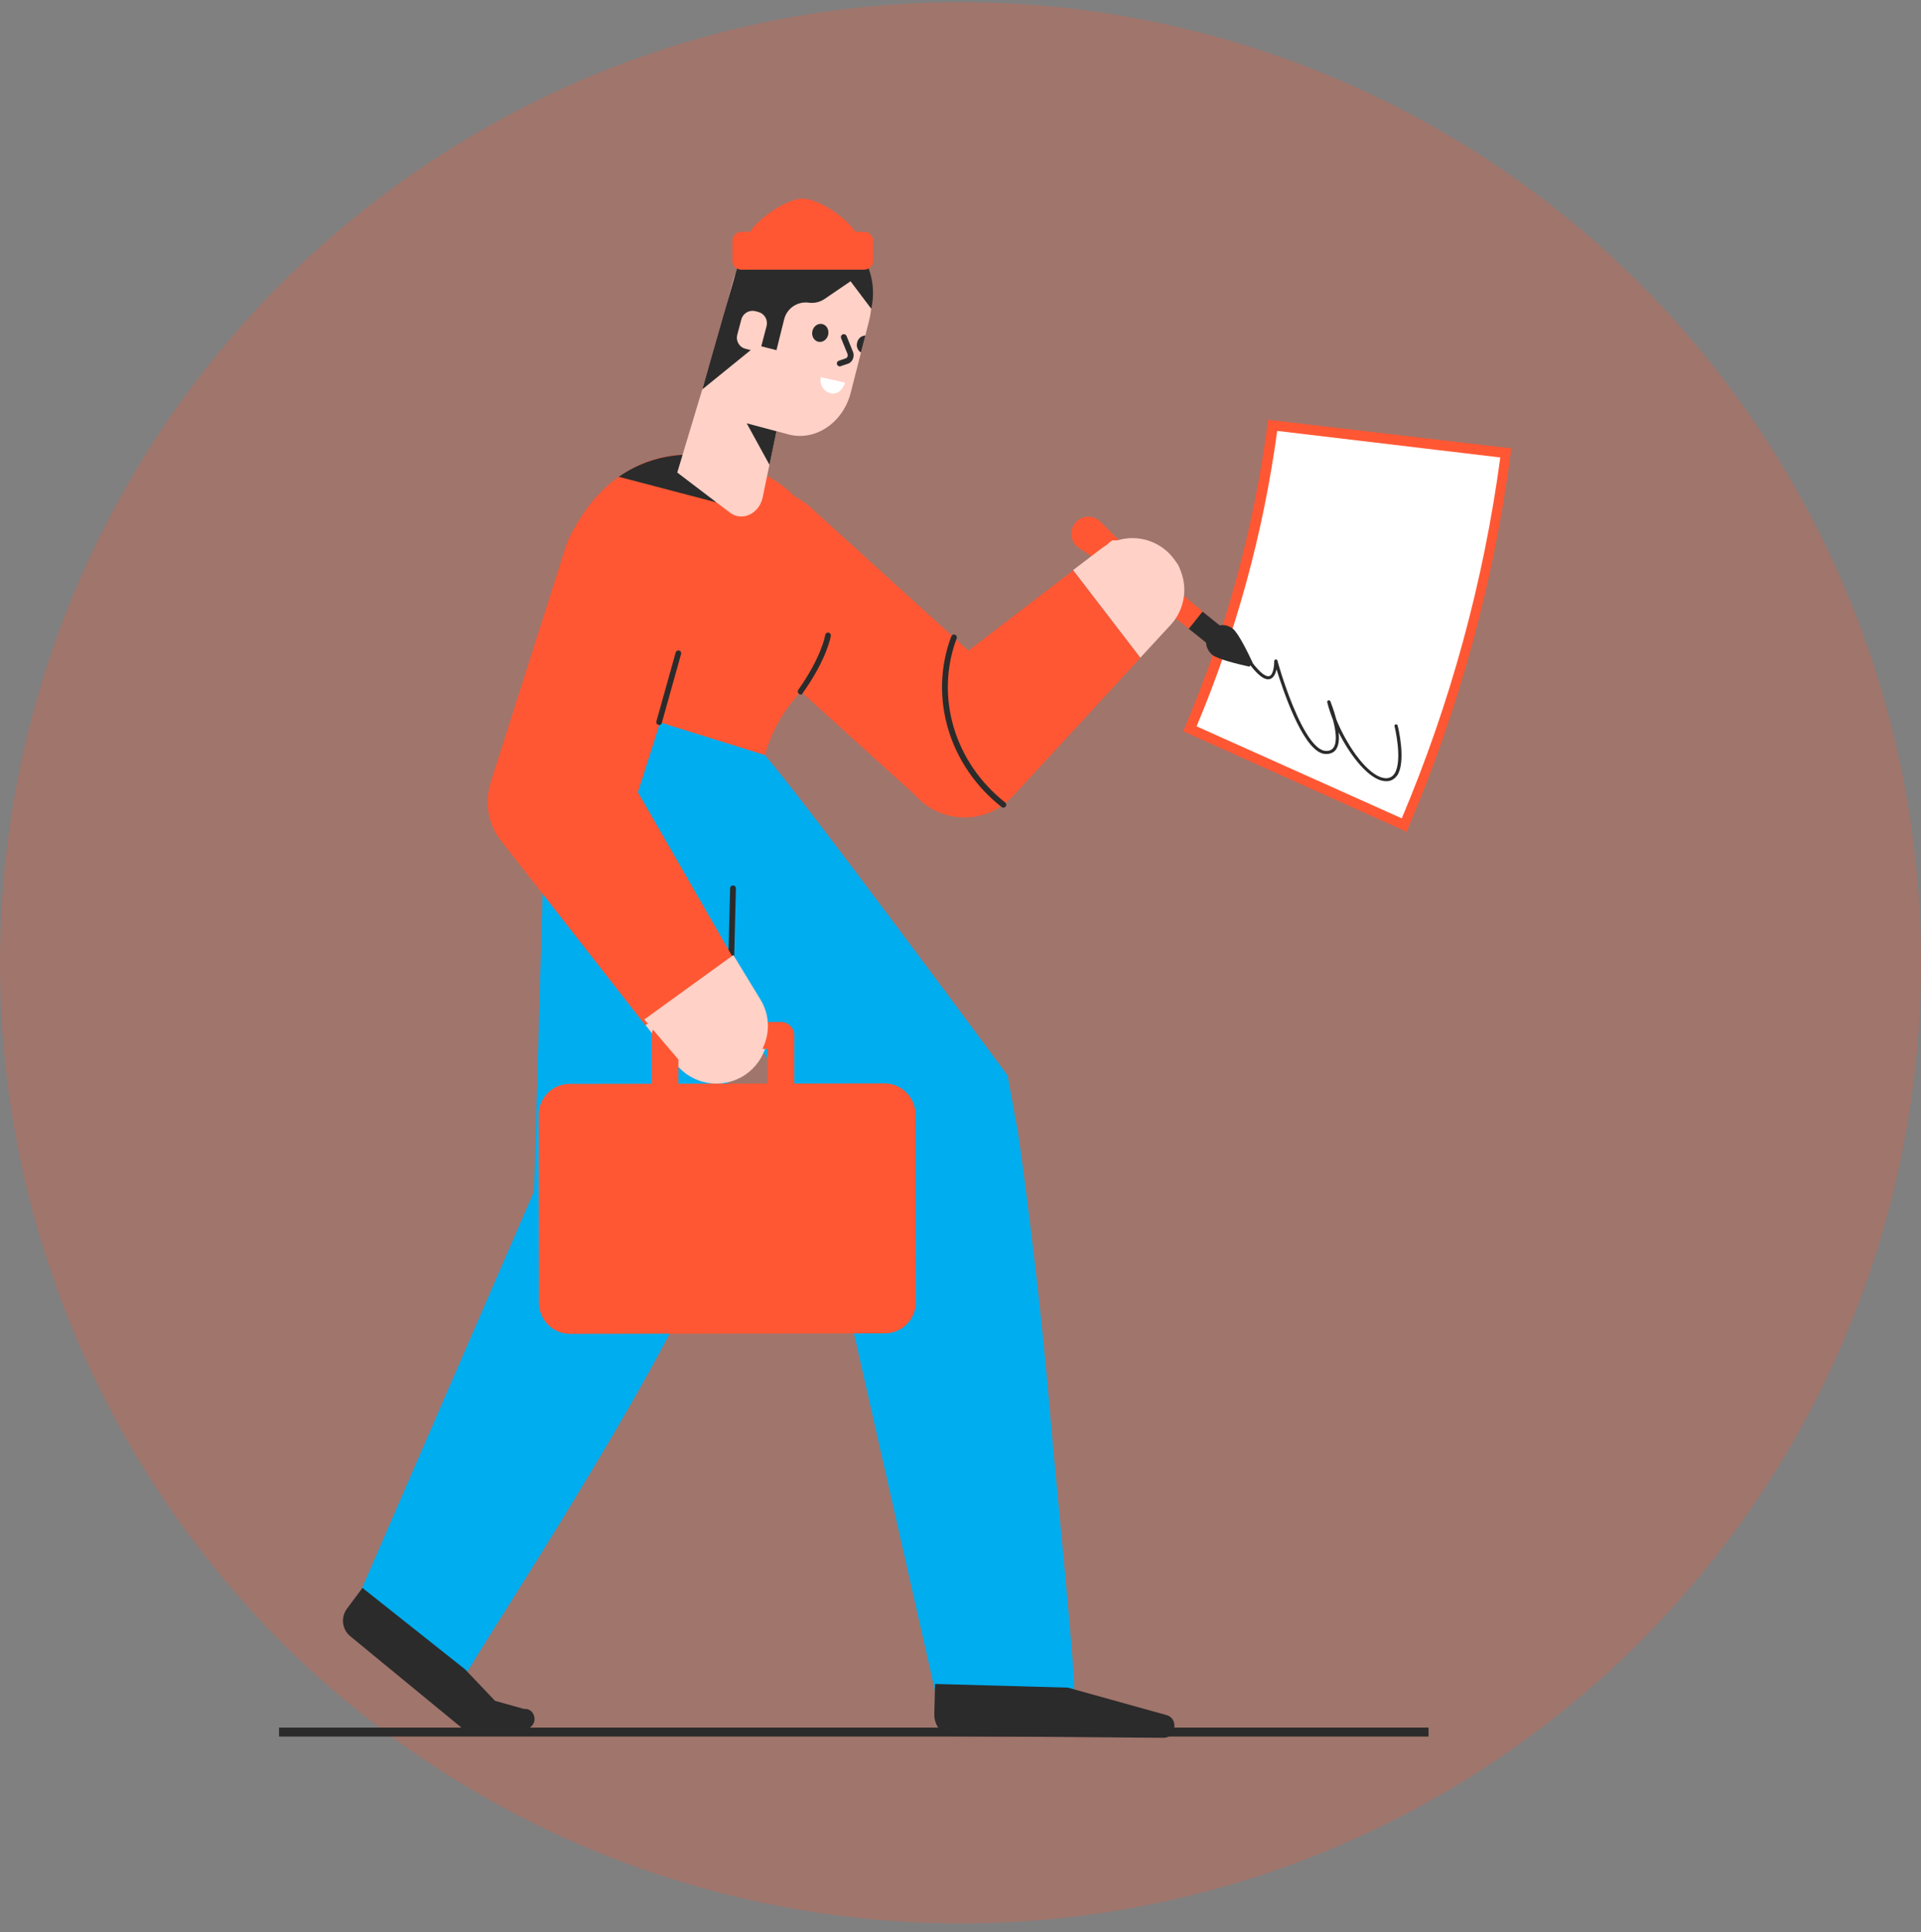 <svg width="176" height="177" viewBox="0 0 176 177" fill="none" xmlns="http://www.w3.org/2000/svg">
<rect x="0" y="0" width="176" height="177" fill="#808080" stroke="none"/>
<circle cx="88" cy="88.197" r="88" fill="#FF5733" fill-opacity="0.25"/>
<g clip-path="url(#clip0_36_1615)">
<path d="M109.02 66.762L128.655 75.58C133.295 64.699 136.427 53.231 137.965 41.492L116.6 38.964C115.343 48.535 112.793 57.886 109.02 66.762Z" fill="white"/>
<path d="M128.882 76.192L129.059 75.746C133.712 64.824 136.856 53.314 138.405 41.533L138.473 41.077L116.184 38.454L116.117 38.91C114.862 48.437 112.325 57.745 108.574 66.583L108.408 66.987L128.882 76.192ZM137.456 41.907C135.928 53.284 132.892 64.402 128.429 74.967L109.631 66.538C113.268 57.884 115.75 48.785 117.016 39.475L137.456 41.907Z" fill="#FF5733"/>
</g>
<g clip-path="url(#clip1_36_1615)">
<path d="M112.958 57.6C113.463 58.002 114.35 59.813 114.762 60.702L114.466 61.071C113.52 60.862 111.555 60.396 111.064 59.984C110.895 59.845 110.757 59.672 110.659 59.476C110.561 59.28 110.505 59.065 110.496 58.847L110.482 58.856L108.908 57.592L110.163 56.021L111.738 57.285L111.725 57.294C111.94 57.25 112.162 57.255 112.375 57.308C112.589 57.361 112.788 57.461 112.958 57.6Z" fill="#2B2B2B"/>
<path d="M98.487 47.94C98.355 48.11 98.259 48.306 98.206 48.516C98.153 48.726 98.144 48.944 98.179 49.157C98.215 49.371 98.294 49.575 98.412 49.757C98.53 49.938 98.685 50.094 98.865 50.213L101.52 51.931C101.815 52.121 102.106 52.335 102.397 52.549L108.921 57.583L110.177 56.012L103.844 50.742C103.566 50.519 103.305 50.264 103.053 50.022L100.802 47.778C100.656 47.635 100.483 47.521 100.294 47.445C100.104 47.368 99.902 47.33 99.698 47.331C99.493 47.333 99.292 47.375 99.104 47.455C98.917 47.535 98.747 47.651 98.604 47.797C98.562 47.842 98.523 47.89 98.487 47.94Z" fill="#FF5733"/>
</g>
<g clip-path="url(#clip2_36_1615)">
<path d="M104.481 60.264L92.777 72.96L92.724 73.013C91.902 73.886 90.836 74.49 89.665 74.746C88.719 74.954 87.736 74.931 86.801 74.678C85.865 74.426 85.005 73.952 84.292 73.296C84.246 73.259 84.205 73.218 84.168 73.172L83.762 72.766L65.25 55.985C64.021 54.762 63.328 53.102 63.321 51.368C63.314 49.634 63.994 47.968 65.213 46.736C66.432 45.503 68.089 44.803 69.823 44.79C71.556 44.777 73.224 45.452 74.461 46.666L87.985 58.938L88.728 59.61L98.275 52.289L98.328 52.254L98.346 52.289L100.98 55.72L104.481 60.264Z" fill="#FF5733"/>
<path d="M108.317 55.348C108.118 56.063 107.748 56.719 107.239 57.259L106.39 58.178L104.479 60.247L100.979 55.685L98.345 52.255L98.327 52.219L100.873 50.274C101.367 49.895 101.931 49.617 102.533 49.456C103.135 49.296 103.762 49.255 104.38 49.337C104.997 49.419 105.592 49.622 106.131 49.935C106.67 50.247 107.142 50.663 107.52 51.158C107.975 51.743 108.284 52.429 108.422 53.157C108.561 53.885 108.525 54.636 108.317 55.348Z" fill="#FFD1C7"/>
<path d="M98.399 154.723L85.687 154.989L78.439 123.036L77.678 119.713L75.963 112.18C75.274 108.573 74.319 105.018 73.471 101.447L72.604 100.227L70.536 97.291L52.98 72.376L70.094 69.211C73.524 73.066 92.317 98.528 92.317 98.528L92.565 99.89L92.759 100.951L93.06 102.613C93.413 104.434 93.608 106.292 93.872 108.131L94.349 111.897C95.109 118.015 95.764 124.169 96.276 130.322C96.596 134.07 98.576 153.804 98.399 154.723Z" fill="#00ADEF"/>
<path d="M72.215 39.788L68.025 38.656C65.852 38.072 64.613 35.632 65.231 33.192L67.054 26.084C68.044 22.194 71.668 19.771 75.134 20.708C78.598 21.646 80.595 25.554 79.605 29.461L77.944 35.969C77.236 38.744 74.673 40.459 72.215 39.788Z" fill="#FFD1C7"/>
<path d="M79.287 30.734L78.881 32.29C78.734 32.201 78.62 32.066 78.556 31.907C78.492 31.748 78.482 31.572 78.527 31.406C78.558 31.224 78.65 31.058 78.788 30.935C78.926 30.813 79.103 30.742 79.287 30.734Z" fill="#2B2B2B"/>
<path d="M67.248 42.475L68.556 42.881C73.1 44.296 76.211 48.805 76.317 54.11V54.499C76.386 57.927 75.183 61.259 72.941 63.853C71.616 65.372 70.644 67.165 70.094 69.104L70.077 69.176L50.682 63.146L50.7 63.074C51.274 61.13 51.413 59.083 51.106 57.079C50.599 53.684 51.36 50.222 53.245 47.354L53.457 47.035C56.356 42.668 61.342 40.688 65.886 42.102L67.247 42.473" fill="#FF5733"/>
<path d="M65.657 46.03L56.693 43.678C58.451 42.448 60.525 41.748 62.669 41.662L65.657 46.03Z" fill="#2B2B2B"/>
<path d="M60.388 66.152L50.699 63.146L50.416 64.136C48.666 70.166 51.601 76.408 56.958 78.07C62.315 79.732 68.061 76.196 69.811 70.166L70.094 69.176L60.388 66.152Z" fill="#00ADEF"/>
<path d="M66.859 46.949L62.05 43.288L66.045 30.008L72.728 31.794L69.882 45.533C69.581 47.072 67.972 47.816 66.859 46.949Z" fill="#FFD1C7"/>
<path d="M76.936 33.563C76.882 33.563 76.829 33.545 76.784 33.514C76.74 33.482 76.707 33.438 76.688 33.386C76.676 33.354 76.67 33.319 76.671 33.284C76.672 33.25 76.681 33.215 76.695 33.184C76.71 33.153 76.732 33.124 76.758 33.102C76.784 33.079 76.814 33.061 76.848 33.05L77.502 32.82C77.535 32.806 77.566 32.784 77.59 32.757C77.615 32.729 77.633 32.697 77.643 32.661C77.661 32.622 77.67 32.58 77.67 32.538C77.67 32.495 77.661 32.453 77.643 32.414L77.06 30.981C77.033 30.915 77.033 30.842 77.06 30.777C77.087 30.712 77.138 30.66 77.203 30.632C77.268 30.604 77.341 30.603 77.407 30.628C77.473 30.654 77.526 30.704 77.555 30.768L78.138 32.202C78.224 32.404 78.23 32.631 78.156 32.838C78.121 32.945 78.063 33.043 77.987 33.125C77.91 33.208 77.817 33.273 77.714 33.316H77.696L77.024 33.546C76.997 33.56 76.966 33.566 76.936 33.563ZM76.724 36.852C76.662 36.85 76.603 36.829 76.555 36.791C76.508 36.752 76.474 36.699 76.459 36.64C76.423 36.481 76.282 36.039 75.999 35.95C75.769 35.879 75.451 36.039 75.062 36.41C75.036 36.433 75.007 36.451 74.974 36.463C74.942 36.475 74.907 36.48 74.873 36.478C74.838 36.477 74.804 36.468 74.773 36.453C74.742 36.439 74.714 36.418 74.691 36.392C74.667 36.367 74.65 36.337 74.638 36.305C74.626 36.272 74.621 36.238 74.623 36.203C74.624 36.169 74.633 36.135 74.647 36.104C74.662 36.072 74.683 36.044 74.708 36.021C75.257 35.508 75.751 35.314 76.175 35.438C76.794 35.632 76.971 36.428 76.989 36.534C77.002 36.604 76.987 36.676 76.947 36.736C76.907 36.795 76.846 36.837 76.777 36.852H76.724ZM71.137 39.504L68.414 38.779L70.5 42.581L71.137 39.504Z" fill="#2B2B2B"/>
<path d="M75.881 30.646C75.974 30.197 75.724 29.765 75.323 29.682C74.921 29.599 74.52 29.896 74.427 30.345C74.334 30.794 74.584 31.226 74.985 31.309C75.387 31.393 75.788 31.096 75.881 30.646Z" fill="#2B2B2B"/>
<path d="M67.389 70.802C67.389 70.802 66.611 109.598 66.116 111.437C62.916 122.647 43.097 152.142 42.372 153.945L32.967 145.953L48.931 109.138L50.151 66.541L67.389 70.802Z" fill="#00ADEF"/>
<path d="M66.876 92.764C66.841 92.765 66.807 92.758 66.774 92.745C66.742 92.732 66.712 92.713 66.687 92.688C66.663 92.663 66.643 92.634 66.63 92.601C66.617 92.569 66.611 92.534 66.611 92.499L66.894 81.376C66.894 81.306 66.922 81.239 66.972 81.189C67.022 81.139 67.089 81.111 67.159 81.111C67.23 81.111 67.297 81.139 67.347 81.189C67.396 81.239 67.424 81.306 67.424 81.376L67.142 92.499C67.142 92.534 67.136 92.569 67.123 92.601C67.11 92.633 67.09 92.663 67.065 92.688C67.041 92.713 67.011 92.732 66.979 92.745C66.946 92.758 66.912 92.765 66.876 92.764ZM106.603 159.196L87.35 159.037C86.343 159.02 85.565 158.118 85.6 156.986L85.672 154.263L97.835 154.599L106.923 157.128C107.999 157.464 107.716 159.215 106.603 159.196Z" fill="#2B2B2B"/>
<path d="M59.133 93.931L45.873 76.974C45.319 76.266 44.941 75.437 44.772 74.554C44.603 73.671 44.647 72.761 44.901 71.899L45.024 71.457L51.884 49.955C52.418 48.305 53.583 46.934 55.125 46.141C56.667 45.348 58.461 45.198 60.113 45.724C61.765 46.25 63.142 47.409 63.942 48.947C64.743 50.486 64.901 52.278 64.384 53.934L57.612 75.188L56.764 69.653L67.389 88.131L59.133 93.931Z" fill="#FF5733"/>
<path d="M67.389 88.131L69.722 92.181C70.32 93.216 70.503 94.441 70.234 95.606C69.965 96.771 69.264 97.791 68.272 98.46C67.281 99.128 66.072 99.396 64.891 99.209C63.71 99.021 62.644 98.393 61.908 97.45L59.149 93.913M101.935 49.495C101.157 49.884 99.407 52.165 101.617 53.562C104.481 55.383 109.431 53.58 107.787 51.546C106.16 49.531 101.935 49.495 101.935 49.495Z" fill="#FFD1C7"/>
<path d="M79.818 28.277L77.926 25.766L75.539 27.393C75.119 27.677 74.609 27.796 74.106 27.729C73.608 27.656 73.1 27.772 72.681 28.053C72.263 28.334 71.964 28.761 71.843 29.25L71.138 32.078L69.335 31.618L64.348 35.667L67.389 25.058C67.819 23.549 68.787 22.25 70.109 21.406C71.432 20.562 73.017 20.232 74.567 20.478C75.418 20.614 76.233 20.92 76.963 21.378C77.694 21.835 78.325 22.434 78.82 23.14C79.314 23.846 79.662 24.644 79.843 25.486C80.023 26.329 80.033 27.2 79.871 28.046L79.818 28.277Z" fill="#2B2B2B"/>
<path d="M68.308 31.954L69.598 32.29L70.234 29.868C70.304 29.596 70.263 29.308 70.12 29.066C69.978 28.824 69.746 28.649 69.474 28.578L69.209 28.506C68.937 28.437 68.649 28.478 68.407 28.62C68.165 28.763 67.99 28.995 67.919 29.267L67.548 30.663C67.511 30.798 67.501 30.939 67.519 31.077C67.538 31.216 67.584 31.349 67.655 31.47C67.726 31.59 67.82 31.695 67.932 31.778C68.045 31.862 68.172 31.921 68.308 31.954Z" fill="#FFD1C7"/>
<path d="M79.181 24.704H67.919C67.813 24.704 67.707 24.683 67.608 24.643C67.509 24.602 67.42 24.542 67.344 24.466C67.269 24.391 67.209 24.301 67.168 24.202C67.127 24.104 67.106 23.998 67.106 23.891V22.052C67.106 21.945 67.127 21.839 67.168 21.74C67.209 21.641 67.269 21.552 67.344 21.476C67.42 21.401 67.509 21.341 67.608 21.3C67.707 21.259 67.813 21.238 67.919 21.238H79.181C79.288 21.238 79.394 21.259 79.493 21.3C79.591 21.341 79.681 21.401 79.757 21.476C79.832 21.552 79.892 21.641 79.933 21.74C79.974 21.839 79.995 21.945 79.995 22.052V23.891C79.992 24.106 79.906 24.311 79.754 24.463C79.602 24.615 79.396 24.702 79.181 24.704Z" fill="#FF5733"/>
<path d="M78.81 22.317C78.598 20.514 75.133 18.197 73.541 18.197C71.95 18.197 68.467 20.531 68.272 22.317" fill="#FF5733"/>
<path d="M73.365 63.624C73.307 63.622 73.252 63.604 73.206 63.571C73.149 63.529 73.11 63.468 73.097 63.399C73.083 63.33 73.097 63.259 73.134 63.199C75.291 60.158 75.609 58.177 75.609 58.159C75.622 58.092 75.66 58.033 75.716 57.994C75.772 57.955 75.841 57.94 75.909 57.952C75.976 57.963 76.036 58.001 76.076 58.056C76.115 58.111 76.132 58.18 76.121 58.248C76.104 58.336 75.768 60.37 73.54 63.499C73.532 63.538 73.509 63.573 73.477 63.596C73.444 63.619 73.404 63.629 73.365 63.624ZM60.388 66.417C60.362 66.42 60.337 66.414 60.316 66.4C60.283 66.392 60.252 66.377 60.224 66.356C60.197 66.335 60.175 66.309 60.158 66.279C60.141 66.249 60.131 66.216 60.128 66.182C60.125 66.148 60.129 66.114 60.139 66.082L61.907 59.769C61.916 59.736 61.931 59.706 61.953 59.679C61.974 59.653 61.999 59.631 62.029 59.615C62.059 59.598 62.091 59.588 62.125 59.584C62.158 59.58 62.192 59.583 62.225 59.592C62.257 59.601 62.288 59.617 62.314 59.638C62.34 59.659 62.363 59.685 62.379 59.715C62.395 59.744 62.406 59.777 62.41 59.81C62.413 59.844 62.411 59.878 62.401 59.91L60.634 66.223C60.625 66.28 60.594 66.332 60.548 66.368C60.503 66.404 60.446 66.421 60.388 66.417ZM91.928 73.986C91.871 73.987 91.814 73.968 91.769 73.932C86.925 70.131 85.069 63.836 87.155 58.301C87.166 58.269 87.184 58.239 87.207 58.213C87.231 58.188 87.258 58.167 87.29 58.152C87.321 58.137 87.355 58.129 87.389 58.127C87.424 58.125 87.458 58.13 87.491 58.142C87.523 58.154 87.553 58.172 87.579 58.195C87.604 58.218 87.625 58.246 87.64 58.277C87.654 58.308 87.663 58.342 87.665 58.377C87.666 58.411 87.661 58.446 87.65 58.478C85.652 63.8 87.437 69.848 92.087 73.508C92.116 73.529 92.139 73.555 92.158 73.585C92.176 73.615 92.188 73.648 92.193 73.682C92.198 73.717 92.195 73.752 92.186 73.786C92.177 73.82 92.162 73.852 92.14 73.879C92.115 73.912 92.083 73.938 92.046 73.956C92.01 73.975 91.969 73.985 91.928 73.986ZM48.322 158.355L42.346 158.319L32.127 149.92C31.752 149.627 31.506 149.199 31.44 148.727C31.374 148.255 31.494 147.777 31.774 147.391L33.207 145.464L42.612 152.926L45.352 155.808L48.003 156.551C49.082 156.463 49.365 158.019 48.322 158.355Z" fill="#2B2B2B"/>
</g>
<g clip-path="url(#clip3_36_1615)">
<path d="M75.47 37.638C76.699 37.638 77.695 36.642 77.695 35.413C77.695 34.184 76.699 33.188 75.47 33.188C74.24 33.188 73.244 34.184 73.244 35.413C73.244 36.642 74.24 37.638 75.47 37.638Z" fill="#FFD1C7"/>
</g>
<g clip-path="url(#clip4_36_1615)">
<path d="M76.612 33.408C76.571 33.398 76.531 33.378 76.497 33.348L75.868 32.779C75.737 32.606 75.674 32.39 75.694 32.173C75.704 32.062 75.737 31.954 75.791 31.857C75.844 31.76 75.918 31.675 76.006 31.608L77.22 30.61C77.277 30.564 77.348 30.542 77.42 30.549C77.456 30.553 77.49 30.563 77.522 30.581C77.553 30.598 77.581 30.621 77.603 30.649C77.626 30.677 77.642 30.709 77.652 30.744C77.662 30.778 77.666 30.814 77.662 30.85C77.658 30.886 77.647 30.921 77.63 30.953C77.613 30.985 77.59 31.013 77.562 31.036L76.341 32.04C76.261 32.101 76.24 32.172 76.236 32.222C76.228 32.298 76.252 32.378 76.303 32.445L76.307 32.45L76.856 32.932C76.902 32.972 76.933 33.027 76.944 33.088C76.955 33.148 76.946 33.211 76.918 33.266C76.89 33.321 76.844 33.364 76.789 33.39C76.733 33.416 76.671 33.422 76.612 33.408Z" fill="#2B2B2B"/>
<path d="M77.423 35.055C76.811 36.883 74.899 35.896 75.206 34.55L77.423 35.055Z" fill="white"/>
</g>
<g clip-path="url(#clip5_36_1615)">
<path d="M81.077 122.144L52.219 122.191C51.468 122.191 50.747 121.893 50.215 121.361C49.682 120.829 49.381 120.106 49.377 119.352L49.346 102.147C49.346 101.393 49.643 100.669 50.173 100.135C50.703 99.6 51.422 99.297 52.173 99.294L81.031 99.247C81.782 99.247 82.503 99.545 83.036 100.077C83.568 100.609 83.87 101.332 83.873 102.086L83.904 119.29C83.906 119.664 83.834 120.034 83.692 120.38C83.551 120.726 83.343 121.041 83.08 121.306C82.818 121.571 82.506 121.782 82.162 121.925C81.818 122.069 81.45 122.144 81.077 122.144Z" fill="#FF5733"/>
<path d="M71.545 104.925H60.932C60.609 104.924 60.299 104.795 60.07 104.565C59.842 104.335 59.713 104.024 59.712 103.7V94.841C59.713 94.516 59.842 94.205 60.07 93.975C60.299 93.746 60.609 93.617 60.932 93.616H71.545C71.869 93.617 72.179 93.746 72.407 93.975C72.636 94.205 72.765 94.516 72.765 94.841V103.699C72.766 103.86 72.736 104.02 72.674 104.169C72.614 104.318 72.524 104.454 72.41 104.568C72.297 104.682 72.162 104.772 72.013 104.833C71.865 104.895 71.706 104.926 71.545 104.925ZM62.153 102.474H70.31V96.082H62.153V102.474Z" fill="#FF5733"/>
</g>
<g clip-path="url(#clip6_36_1615)">
<path d="M126.384 71.446C126.678 71.556 126.963 71.585 127.232 71.55C127.548 71.494 127.816 71.303 128.017 71.029C128.85 69.751 128.097 66.601 128.048 66.466C128.039 66.385 127.959 66.336 127.871 66.361C127.789 66.37 127.74 66.448 127.766 66.536C127.777 66.559 128.537 69.692 127.76 70.875C127.613 71.111 127.411 71.229 127.176 71.277C126.397 71.412 125.308 70.637 124.201 69.119C123.514 68.165 122.879 67.017 122.43 65.899C122.207 65.021 121.902 64.307 121.887 64.243C121.854 64.173 121.785 64.147 121.703 64.155C121.632 64.187 121.59 64.248 121.599 64.329C121.723 64.841 121.909 65.395 122.131 65.962C122.376 66.887 122.54 67.976 122.169 68.496C122.01 68.708 121.774 68.814 121.448 68.789C120.582 68.737 119.542 67.302 118.447 64.645C117.602 62.585 117.031 60.53 117.037 60.513C117.022 60.449 116.942 60.4 116.877 60.414C116.795 60.422 116.752 60.484 116.744 60.559C116.746 60.87 116.688 61.817 116.288 61.939C116.087 62 115.578 61.887 114.517 60.405C114.46 60.345 114.391 60.319 114.314 60.368C114.254 60.423 114.222 60.508 114.279 60.568C115.183 61.836 115.872 62.365 116.367 62.201C116.702 62.094 116.872 61.692 116.954 61.315C117.553 63.245 119.243 68.314 121.075 68.999C121.196 69.044 121.306 69.065 121.422 69.07C121.847 69.093 122.195 68.952 122.402 68.661C122.659 68.291 122.717 67.713 122.638 67.082C123.642 69.085 125.088 70.962 126.384 71.446Z" fill="#2B2B2B"/>
</g>
<g clip-path="url(#clip7_36_1615)">
<path d="M66.991 87.159L57.863 72.182L57.044 80.639L73.163 65.421C75.746 62.983 75.877 58.905 73.436 56.322C71.004 53.753 66.92 53.64 64.323 56.088L48.195 71.293L47.831 71.637C45.567 73.783 45.343 77.338 47.388 79.74L58.758 93.075L66.991 87.159Z" fill="#FFD1C7"/>
<path d="M58.758 93.075L62.134 97.034C63.595 98.741 66.123 99.187 68.105 97.977C70.311 96.624 71.014 93.759 69.678 91.575L66.981 87.146L58.758 93.075Z" fill="#FFD1C7"/>
</g>
<g clip-path="url(#clip8_36_1615)">
<path d="M103.577 158.26H95.502V159.08H103.577V158.26Z" fill="#2B2B2B"/>
</g>
<g clip-path="url(#clip9_36_1615)">
<path d="M130.88 158.26H25.565V159.08H130.88V158.26Z" fill="#2B2B2B"/>
</g>
<defs>
<clipPath id="clip0_36_1615">
<rect width="38.77" height="39.237" fill="white" transform="matrix(-0.88 0.475 0.476 0.88 132.334 29.727)"/>
</clipPath>
<clipPath id="clip1_36_1615">
<rect width="20.029" height="7.379" fill="white" transform="matrix(-0.579 -0.815 -0.816 0.579 115.145 60.59)"/>
</clipPath>
<clipPath id="clip2_36_1615">
<rect width="77.083" height="141" fill="white" transform="translate(31.422 18.197)"/>
</clipPath>
<clipPath id="clip3_36_1615">
<rect width="4.452" height="4.45" fill="white" transform="translate(73.244 33.188)"/>
</clipPath>
<clipPath id="clip4_36_1615">
<rect width="7.146" height="1.991" fill="white" transform="matrix(0.972 0.234 -0.234 0.972 73.36 33.322)"/>
</clipPath>
<clipPath id="clip5_36_1615">
<rect width="34.559" height="28.575" fill="white" transform="translate(49.346 93.616)"/>
</clipPath>
<clipPath id="clip6_36_1615">
<rect width="16.634" height="7.028" fill="white" transform="matrix(-0.937 -0.35 -0.35 0.937 130.179 65.362)"/>
</clipPath>
<clipPath id="clip7_36_1615">
<rect width="9.839" height="34.905" fill="white" transform="matrix(-0.586 -0.81 -0.81 0.586 91.91 81.746)"/>
</clipPath>
<clipPath id="clip8_36_1615">
<rect width="8.075" height="0.82" fill="white" transform="matrix(-1 0 0 1 103.577 158.26)"/>
</clipPath>
<clipPath id="clip9_36_1615">
<rect width="105.316" height="0.82" fill="white" transform="matrix(-1 0 0 1 130.88 158.26)"/>
</clipPath>
</defs>
</svg>
